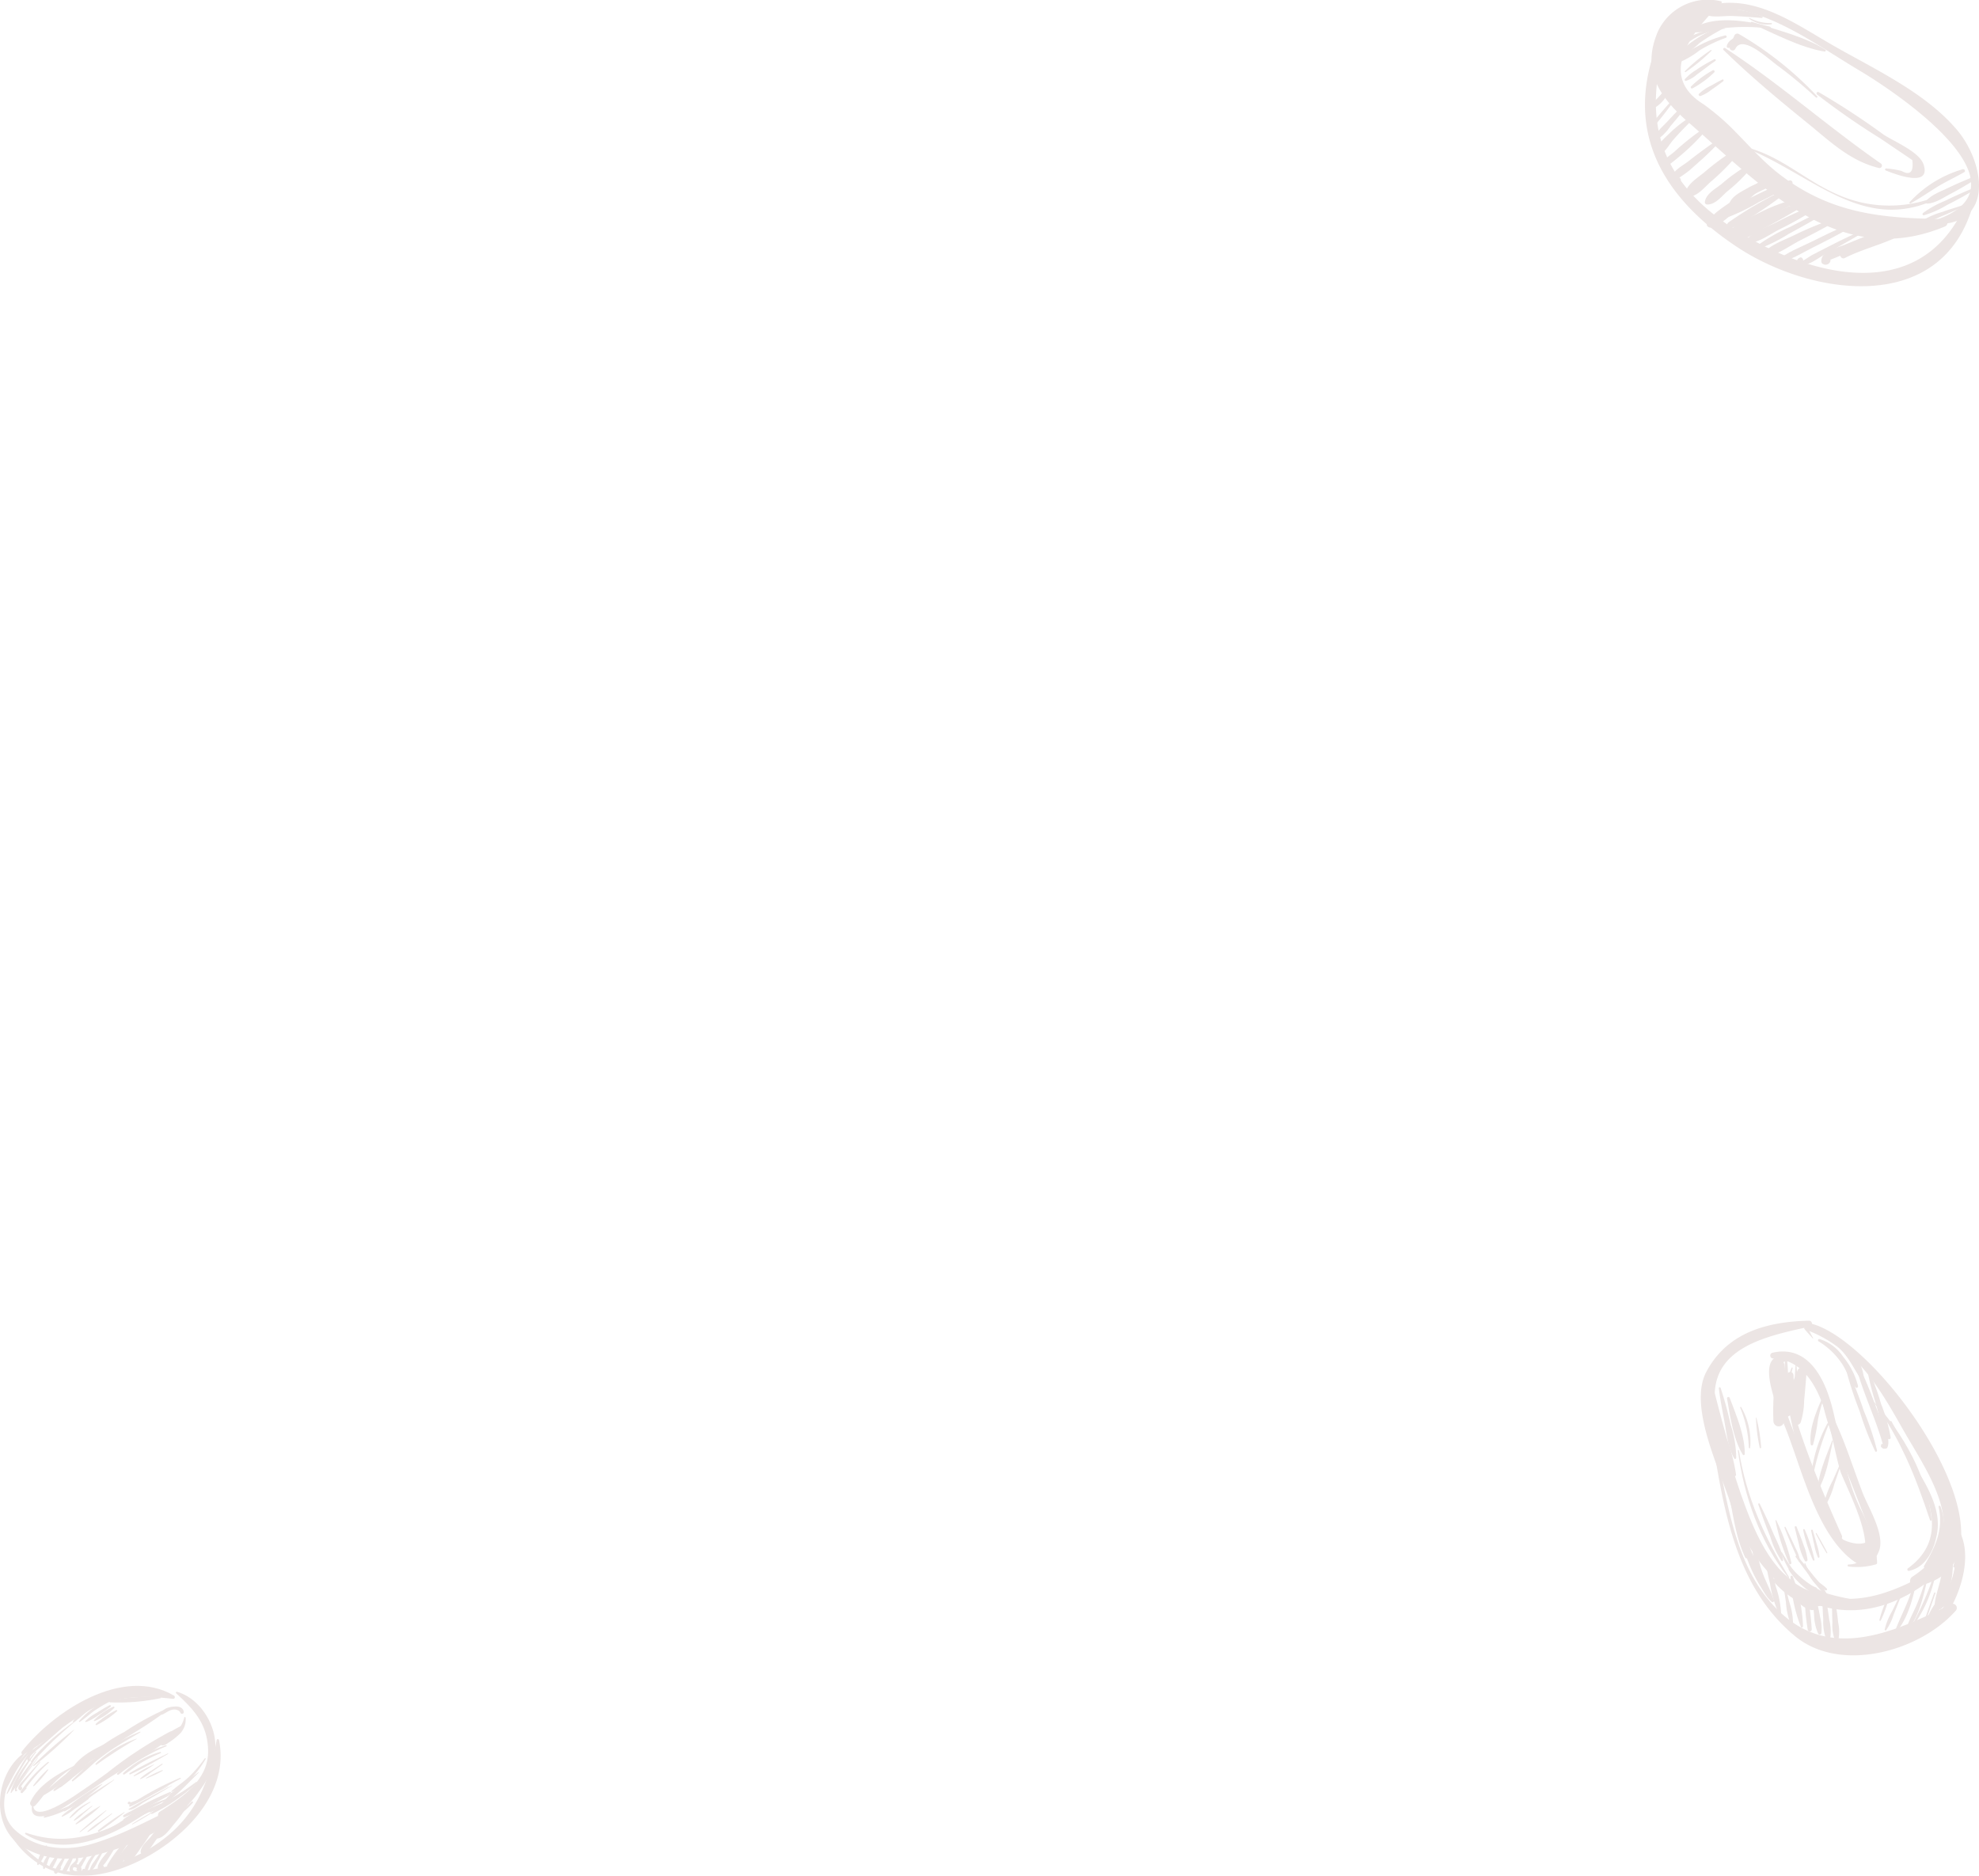 <svg xmlns="http://www.w3.org/2000/svg" width="315.671" height="299.222" viewBox="0 0 315.671 299.222"><defs><style>.a{opacity:0.117;}.b{fill:#591a0f;}</style></defs><g class="a" transform="translate(-107.94 -25.415)"><path class="b" d="M135.7,295.9c-8.2-4.827-19.241,2.537-24.276,8.9-.2.253.049.655.363.47,3.374-1.991,6.279-4.633,9.651-6.648,4.5-2.689,9.107-2.806,14.123-2.208.285.034.36-.386.139-.516Z"/><path class="b" d="M112.221,304.742c-5.087,3.146-6.124,12.166-.459,15.4,4.03,2.3,8.169,2.1,12.541.9,4.117-1.135,9.311-3.183,12.2-6.39a.563.563,0,0,0-.68-.881c-4.469,2.147-8.778,4.537-13.583,5.881-4.073,1.139-8.617.632-11.844-2.262-3.872-3.474-.612-9.759,1.852-12.61a.022.022,0,0,0-.027-.035Z"/><path class="b" d="M136.034,295.524c2.856,2.605,4.958,4.876,5.1,8.972.162,4.894-4.139,7.613-7.693,9.914a.644.644,0,0,0,.65,1.111c4.535-2.533,7.78-5.637,8.183-11.025.286-3.824-2.4-8.15-6.1-9.209a.143.143,0,0,0-.139.237Z"/><path class="b" d="M140.479,309.338a21.1,21.1,0,0,1-3.412,3.294c-1.06.814-2.585,1.339-3.43,2.371a.31.31,0,0,0,.217.523c1.433.067,2.845-1.158,3.862-2.053a11.633,11.633,0,0,0,2.9-4.026c.039-.086-.072-.193-.141-.109Z"/><path class="b" d="M134.4,298.041a44,44,0,0,0-6.631,3.653,30.683,30.683,0,0,0-6.264,4.334c-.259.267.066.612.372.481,2.251-.966,4.3-2.688,6.354-4.024a71.522,71.522,0,0,0,6.322-4.181.158.158,0,0,0-.153-.263Z"/><path class="b" d="M120.125,306.907c-2.683,1.321-5.992,3.085-7.331,5.948-.22.47.353.995.752.58,1.029-1.071,1.8-2.361,2.844-3.437a16.631,16.631,0,0,1,3.788-3c.06-.033.007-.12-.053-.09Z"/><path class="b" d="M113.107,313.237c-.684,2.727,2.351,2,3.807,1.187,3.445-1.921,6.662-4.366,10.046-6.41a55.964,55.964,0,0,0,8.5-5.852c.3-.264-.08-.669-.4-.517a65.154,65.154,0,0,0-9.969,6.54c-1.381,1.01-2.767,2-4.187,2.95-.42.281-7.748,5.6-7.657,2.121a.071.071,0,0,0-.139-.019Z"/><path class="b" d="M135.077,298.091c.463-.036,1.417-.018,1.621.5a.288.288,0,0,0,.555-.154c-.252-.995-1.464-.872-2.217-.65-.161.048-.136.315.041.3Z"/><path class="b" d="M136.7,297.863a3.25,3.25,0,0,0-1.834-.075,1.823,1.823,0,0,0-1.255.967.146.146,0,0,0,.179.179c.4-.156.728-.425,1.113-.6a3.329,3.329,0,0,1,1.755-.316c.1.017.142-.126.042-.151Z"/><path class="b" d="M137.333,299.393a4.8,4.8,0,0,1-1.579,2.546,9.147,9.147,0,0,1-1.322.948c-.333.209-.657.31-.821.677a.18.18,0,0,0,.152.265c.463.058.824-.275,1.2-.517a10.067,10.067,0,0,0,1.408-1.093,3.261,3.261,0,0,0,1.181-2.8c-.012-.117-.193-.163-.22-.03Z"/><path class="b" d="M136.952,300.667a28.591,28.591,0,0,0-6.767,4.77c-.15.145.039.363.213.277a28.655,28.655,0,0,0,6.745-4.8c.134-.127-.036-.325-.191-.246Z"/><path class="b" d="M120.029,307.7c-1.14.671-2.2,1.5-3.268,2.274a24.743,24.743,0,0,0-3.188,2.443.067.067,0,0,0,.082.105,24.829,24.829,0,0,0,3.261-2.283c1.075-.789,2.188-1.559,3.18-2.451.049-.043-.013-.12-.067-.088Z"/><path class="b" d="M123.92,304.594a22.726,22.726,0,0,0-4.12,2.866,33.74,33.74,0,0,0-4.9,4.076.116.116,0,0,0,.14.182,26.3,26.3,0,0,0,4.074-2.948,29.211,29.211,0,0,0,4.828-4.147.019.019,0,0,0-.023-.029Z"/><path class="b" d="M123.221,305.777c-1.155.793-2.281,1.622-3.4,2.467A23.328,23.328,0,0,0,116.5,310.9a.128.128,0,0,0,.154.2,20.127,20.127,0,0,0,3.007-2.21c1.239-.974,2.47-1.954,3.664-2.983.074-.064-.024-.19-.1-.135Z"/><path class="b" d="M123.834,305.467a46.855,46.855,0,0,0-4.4,3.912c-.081.091.028.254.136.177a46.953,46.953,0,0,0,4.408-3.941c.1-.093-.047-.234-.148-.148Z"/><path class="b" d="M130.264,301.652a27.961,27.961,0,0,0-9.081,5.932c-.076.082.022.221.122.158,1.437-.9,2.716-2.042,4.117-3,1.579-1.082,3.254-2.016,4.9-2.992.064-.038.008-.125-.057-.1Z"/><path class="b" d="M129.707,302.763a18.027,18.027,0,0,0-6.506,3.987c-.081.089.024.239.132.171a73.63,73.63,0,0,1,6.394-4.11c.026-.013.007-.059-.02-.048Z"/><path class="b" d="M125.852,303.664c-2.873,1.636-6.6,3.777-8.442,6.611a.165.165,0,0,0,.225.225,40.119,40.119,0,0,0,3.585-3.181,55.262,55.262,0,0,1,4.658-3.61c.027-.019,0-.062-.026-.045Z"/><path class="b" d="M125.481,303.578a18.905,18.905,0,0,0-7.3,5.179c-.068.087.018.235.127.165,1.244-.806,2.334-1.84,3.532-2.713s2.481-1.667,3.721-2.5a.079.079,0,0,0-.079-.136Z"/><path class="b" d="M125.485,303.265c-2.1.9-4.584,2.108-5.923,4.062-.1.153.1.346.251.25.992-.625,1.836-1.5,2.779-2.2a31.462,31.462,0,0,1,2.957-2c.073-.042.009-.141-.064-.11Z"/><path class="b" d="M124.873,296.576c-1.861.644-4.173,1.7-5.293,3.406a.113.113,0,0,0,.154.153c.765-.508,1.419-1.182,2.165-1.724a13.86,13.86,0,0,1,3.029-1.633c.123-.049.074-.247-.055-.2Z"/><path class="b" d="M125.5,296.541a11.1,11.1,0,0,0-4.952,3.437c-.045.066.042.147.107.107.844-.515,1.556-1.23,2.37-1.795a26.237,26.237,0,0,1,2.57-1.524c.121-.065.036-.278-.1-.225Z"/><path class="b" d="M125.429,297.428c-.732.371-1.422.8-2.115,1.242a7.456,7.456,0,0,0-1.758,1.292.094.094,0,0,0,.091.156,7.378,7.378,0,0,0,1.9-1.044c.7-.452,1.394-.906,2.051-1.423.133-.105-.036-.292-.172-.223Z"/><path class="b" d="M126.006,297.661a9.977,9.977,0,0,0-3.064,2.147c-.053.069-.008.186.091.157a9.966,9.966,0,0,0,3.127-2.1c.115-.094-.032-.269-.154-.2Z"/><path class="b" d="M126.48,298.21a14.246,14.246,0,0,0-3.257,2.191c-.077.079,0,.248.117.2a14.388,14.388,0,0,0,3.272-2.221c.1-.078-.028-.229-.132-.17Z"/><path class="b" d="M133.493,296.132a33.191,33.191,0,0,0-8.02.561c-.164.033-.116.272.038.279a33.074,33.074,0,0,0,8.006-.656c.108-.022.077-.178-.024-.184Z"/><path class="b" d="M132.821,314.111c-1.269.747-2.583,1.45-3.812,2.263a.041.041,0,0,0,.041.071c1.3-.687,2.551-1.5,3.817-2.257a.045.045,0,0,0-.046-.077Z"/><path class="b" d="M138.952,310.053c-2.359,1.461-4.765,2.85-7.118,4.316-.076.048-.027.185.064.151a23.533,23.533,0,0,0,7.117-4.384c.045-.04-.013-.114-.063-.083Z"/><path class="b" d="M139.227,309.67c-1.241.892-2.459,1.814-3.717,2.682-1.126.777-2.361,1.415-3.433,2.264-.075.058.006.2.1.162a26.5,26.5,0,0,0,7.141-5c.059-.054-.02-.159-.086-.112Z"/><path class="b" d="M139.571,308.125c-1.945,1.54-4.3,3.044-5.829,5.017-.064.083.015.212.118.153,2.171-1.248,3.978-3.387,5.769-5.112.039-.037-.018-.09-.058-.058Z"/><path class="b" d="M140.589,305.924a20.237,20.237,0,0,1-2.411,2.833c-.893.882-1.954,1.547-2.889,2.375-.057.051,0,.161.076.132,2.316-.916,4.149-3.161,5.379-5.25.059-.1-.09-.184-.155-.09Z"/><path class="b" d="M132.3,313.716c-6.766,3.371-12.435,6.717-20.195,4.063-.145-.049-.224.164-.1.239,6.625,4.057,14.791-.1,20.364-4.186a.067.067,0,0,0-.068-.116Z"/><path class="b" d="M109.16,317.4c4.54,7.706,11.982,8.835,19.919,5.356,7.341-3.218,15.641-10.852,13.792-19.784a.192.192,0,0,0-.368,0c-1.428,7.926-3.985,13.411-11.223,17.645a26.121,26.121,0,0,1-11.328,3.312c-4.741.305-7.86-3.455-10.64-6.647-.073-.085-.207.024-.152.118Z"/><path class="b" d="M115.214,319.866a6.566,6.566,0,0,0-1.356,2.913.139.139,0,0,0,.236.1,6.587,6.587,0,0,0,1.345-2.916.124.124,0,0,0-.225-.1Z"/><path class="b" d="M116.426,320.4a5.652,5.652,0,0,0-1.212,1.481,2.136,2.136,0,0,0-.382,1.579.133.133,0,0,0,.219.058,4.565,4.565,0,0,0,.586-1.39,5.764,5.764,0,0,1,.975-1.543.131.131,0,0,0-.186-.185Z"/><path class="b" d="M117.145,321.119a12.532,12.532,0,0,0-.887,1.22c-.221.332-.538.717-.445,1.132a.139.139,0,0,0,.171.1c.408-.128.568-.594.751-.95a10.9,10.9,0,0,0,.61-1.382.12.12,0,0,0-.2-.116Z"/><path class="b" d="M118.184,321.478a18.332,18.332,0,0,0-1.585,2.39c-.162.277.233.6.453.349a7.665,7.665,0,0,0,.6-.721c.084-.125-.075-.243-.19-.189a7.006,7.006,0,0,0-.761.458l.394.393a18.329,18.329,0,0,0,1.293-2.56.124.124,0,0,0-.206-.12Z"/><path class="b" d="M119.28,321.415a20.072,20.072,0,0,0-1.427,2.466c-.178.362.355.68.544.318.18-.343.322-.7.487-1.047a.094.094,0,0,0-.147-.114c-.278.263-.568.505-.835.779l.5.382a20.425,20.425,0,0,0,1.273-2.62c.094-.238-.261-.351-.39-.164Z"/><path class="b" d="M119.748,321.551c.215.011.319.116.314.315a.589.589,0,0,1-.144.432c-.157.2-.365.355-.539.536a1.053,1.053,0,0,0-.329.95,1.068,1.068,0,0,0,1.461.562.809.809,0,0,0,.04-1.413.886.886,0,0,0-1.352.421.139.139,0,0,0,.253.107c.317-.493,1.194.1.845.36a.586.586,0,0,1-.606-.037c-.364-.212.128-.713.287-.887a1.1,1.1,0,0,0,.358-1.267c-.129-.328-.412-.519-.743-.343-.175.092-.02.355.155.264Z"/><path class="b" d="M121.936,320.8c-.377.466-.73.939-1.063,1.438a3.476,3.476,0,0,0-.739,1.424.143.143,0,0,0,.214.123,2.96,2.96,0,0,0,.844-1.107c.333-.57.641-1.143.92-1.742.05-.107-.091-.242-.176-.136Z"/><path class="b" d="M123.536,320.5a8.04,8.04,0,0,0-1.37,1.542,6.5,6.5,0,0,0-.53.986c-.038.089-.075.178-.111.268-.05.123-.057.715-.212.6a.14.14,0,0,0,.2-.083l.019-.051a.175.175,0,0,0-.081-.2c-.5-.254-.7.839.034.636.443-.122.615-1,.768-1.325a8.855,8.855,0,0,1,1.45-2.2.12.12,0,0,0-.17-.169Z"/><path class="b" d="M124.3,320.408c-.432.637-.878,1.262-1.3,1.9a3.967,3.967,0,0,0-.781,1.526c-.013.1.116.154.191.11a3.641,3.641,0,0,0,1.006-1.392c.385-.665.726-1.352,1.1-2.025a.12.12,0,0,0-.207-.121Z"/><path class="b" d="M126.045,319.818c-.434.479-3.69,3.609-2.056,4.068a.428.428,0,0,0,.472-.192c.13-.188.129-.594-.114-.7a.224.224,0,0,0-.26.034l-.046.042a.178.178,0,0,0,.077.294l.064.023-.158-.207c.022.317.749-.641.761-.658.2-.293.4-.586.592-.885.333-.524.655-1.051.967-1.588.108-.184-.151-.394-.3-.231Z"/><path class="b" d="M128.335,318.617a23.12,23.12,0,0,0-3.246,4.241c-.311.549.575.943.8.338a14.669,14.669,0,0,1,.625-1.347c.071-.144-.109-.3-.23-.176-.367.377-.726.756-1.13,1.1l.69.532c.981-1.447,1.878-2.948,2.893-4.372.172-.24-.209-.525-.4-.312Z"/><path class="b" d="M130.075,317.779a38.706,38.706,0,0,0-3.844,4.664c-.383.527.509,1.055.878.513.293-.432.6-.837.866-1.283a.188.188,0,0,0-.256-.256c-.452.263-.868.559-1.305.844l.695.7c1.166-1.58,2.371-3.166,3.418-4.827a.289.289,0,0,0-.452-.35Z"/><path class="b" d="M131.881,316.734a22.953,22.953,0,0,0-2.073,2.395,26.54,26.54,0,0,0-2.016,2.656c-.388.632.566,1.162.979.572.382-.547.766-1.1,1.1-1.676.107-.187-.114-.438-.307-.307-.585.4-1.134.847-1.681,1.3l.8.8a23.368,23.368,0,0,0,1.765-2.348,25.946,25.946,0,0,0,1.957-2.986.335.335,0,0,0-.523-.4Z"/><path class="b" d="M134.567,315.566a20.956,20.956,0,0,0-2.587,2.857c-.554.668-1.656,1.525-1.6,2.453a.245.245,0,0,0,.3.231c.968-.146,1.658-1.568,2.231-2.291a19.494,19.494,0,0,0,2.091-2.91.282.282,0,0,0-.441-.34Z"/><path class="b" d="M137.684,312.647c-.843.995-1.663,2.007-2.523,2.989-.718.82-2.1,1.719-2.322,2.814a.2.2,0,0,0,.235.235c1.119-.164,2.032-1.6,2.727-2.41a19.261,19.261,0,0,0,2.307-3.3c.141-.259-.219-.567-.424-.326Z"/><path class="b" d="M138.515,312.81a16.137,16.137,0,0,0-1.559,1.632.075.075,0,0,0,.106.106,15.827,15.827,0,0,0,1.633-1.559.127.127,0,0,0-.18-.179Z"/><path class="b" d="M134.413,303.822a20.882,20.882,0,0,0-7.765,4.455c-.15.134.066.339.217.217a31.6,31.6,0,0,1,7.611-4.521c.086-.038.024-.177-.063-.151Z"/><path class="b" d="M133.495,304.887a14.341,14.341,0,0,0-5.9,3.37c-.105.112.03.3.168.217.9-.56,1.711-1.248,2.615-1.809a22.75,22.75,0,0,1,3.175-1.583c.116-.049.073-.237-.054-.2Z"/><path class="b" d="M134.709,305.119c-2.044.987-4.153,1.961-6.09,3.148a.108.108,0,0,0,.109.187c2.07-.933,4.06-2.125,6.027-3.258.05-.029.006-.1-.046-.077Z"/><path class="b" d="M132.552,306.854a18.063,18.063,0,0,0-3.277,1.8.064.064,0,0,0,.062.106,18.058,18.058,0,0,0,3.222-1.893.007.007,0,0,0-.007-.013Z"/><path class="b" d="M133.776,306.766l-1.745,1.127a8.593,8.593,0,0,0-1.714,1.214c-.04.043,0,.13.062.106a7.515,7.515,0,0,0,1.55-.98l1.915-1.351c.07-.049.006-.164-.068-.116Z"/><path class="b" d="M133.811,307.79a17.484,17.484,0,0,0-2.57,1.24.045.045,0,0,0,.035.082,17.5,17.5,0,0,0,2.6-1.219c.07-.034.009-.136-.06-.1Z"/><path class="b" d="M126.107,309.311c-1.18.726-2.353,1.459-3.508,2.225a22.725,22.725,0,0,0-3.427,2.4c-.062.061.016.142.086.112a22.736,22.736,0,0,0,3.487-2.261c1.148-.785,2.272-1.6,3.393-2.423.03-.023,0-.073-.031-.052Z"/><path class="b" d="M124.216,309.985a36.183,36.183,0,0,0-6.084,4.164c-.109.105.029.261.154.2a36.281,36.281,0,0,0,5.971-4.311c.03-.024-.009-.073-.041-.053Z"/><path class="b" d="M121,312.489c-1.934,1.108-4.026,1.742-6.029,2.67-.124.058-.029.224.087.205a16.383,16.383,0,0,0,6-2.778.056.056,0,0,0-.057-.1Z"/><path class="b" d="M122.03,312.29q-1.079.649-2.15,1.312a9.407,9.407,0,0,0-2.082,1.47c-.051.057,0,.166.08.137a9.039,9.039,0,0,0,1.891-1.173c.787-.529,1.546-1.1,2.311-1.662.049-.037,0-.118-.05-.084Z"/><path class="b" d="M122.3,312.847a8.5,8.5,0,0,0-3.272,2.52.06.06,0,0,0,.082.082,12.478,12.478,0,0,0,1.315-1.155,12.563,12.563,0,0,1,1.92-1.369.045.045,0,0,0-.045-.078Z"/><path class="b" d="M122.6,313.474q-.771.572-1.535,1.151a6.78,6.78,0,0,0-1.342,1.126c-.046.059.038.117.092.092a6.747,6.747,0,0,0,1.375-1.056q.733-.619,1.46-1.248c.035-.031-.012-.093-.05-.065Z"/><path class="b" d="M123.9,313.506a19.9,19.9,0,0,0-3.883,2.823.068.068,0,0,0,.081.106,19.987,19.987,0,0,0,3.838-2.882c.026-.021-.008-.065-.036-.047Z"/><path class="b" d="M124.887,314.177a47.126,47.126,0,0,0-4.225,3.433c-.036.035.012.1.054.07a47.087,47.087,0,0,0,4.2-3.462c.023-.019-.008-.059-.031-.041Z"/><path class="b" d="M125.753,314.693l-1.949,1.379a11.61,11.61,0,0,0-1.9,1.482.053.053,0,0,0,.063.083,10.493,10.493,0,0,0,1.729-1.221c.706-.55,1.408-1.1,2.111-1.658.037-.029-.012-.092-.05-.065Z"/><path class="b" d="M127.751,314.485a43.77,43.77,0,0,0-4.156,2.905c-.108.091.032.265.15.194a44.029,44.029,0,0,0,4.056-3.034c.037-.029-.012-.09-.05-.065Z"/><path class="b" d="M129.345,314.5c-.8.624-1.632,1.192-2.488,1.735-.765.486-1.64.825-2.354,1.382-.053.042.005.12.062.107,1.782-.433,3.511-1.953,4.849-3.155.048-.043-.021-.107-.069-.069Z"/><path class="b" d="M130.874,314.059c-.877.466-1.746.944-2.6,1.443a9.07,9.07,0,0,0-2.2,1.452.1.1,0,0,0,.1.162,9.037,9.037,0,0,0,2.283-1.306q1.25-.816,2.465-1.68a.041.041,0,0,0-.041-.071Z"/><path class="b" d="M134.79,312.63a85.635,85.635,0,0,0-8.349,4.045c-.1.057-.033.225.078.184a85.925,85.925,0,0,0,8.377-4.048c.122-.061.015-.237-.106-.181Z"/><path class="b" d="M135.448,312.012c-2.59.956-5.555,1.945-7.793,3.587-.108.079-.048.288.1.233,2.649-1,5.132-2.581,7.735-3.724.054-.024.015-.116-.04-.1Z"/><path class="b" d="M136.294,310.852a92.2,92.2,0,0,1-8.593,4.1l.135.321a8.842,8.842,0,0,0,.933-.717c.072-.061-.02-.159-.1-.123a6.82,6.82,0,0,0-1.014.536c-.167.1-.053.4.135.321a66.654,66.654,0,0,0,8.565-4.327.063.063,0,0,0-.065-.109Z"/><path class="b" d="M135.072,311.271a61.414,61.414,0,0,0-7.4,3.726c-.09.06-.035.225.078.185a61.8,61.8,0,0,0,7.407-3.756c.1-.055.013-.2-.09-.155Z"/><path class="b" d="M135.348,310.235c-2.317,1.2-4.638,2.4-6.872,3.735-.045.027-.045.115.016.123.707.1,1.856-.882,2.424-1.209,1.492-.858,2.973-1.734,4.454-2.61a.022.022,0,0,0-.022-.039Z"/><path class="b" d="M134.715,310.367l-2.623,1.221A35.932,35.932,0,0,1,128.631,313c0,.051.086.07.1.013l.016-.1a.062.062,0,0,0-.042-.074.344.344,0,0,0-.3.029.1.1,0,0,0-.068.089l-.016.13a.1.1,0,0,0,.05.087c.616.4,1.536-.352,2.076-.615,1.442-.7,2.871-1.43,4.306-2.146.035-.017,0-.068-.03-.051Z"/><path class="b" d="M136.659,309.019a46.955,46.955,0,0,0-8.054,4.34.135.135,0,0,0,.136.233c2.743-1.287,5.3-3.034,8-4.437.091-.048.011-.179-.079-.136Z"/><path class="b" d="M113.8,304.334c.217-.415.432-.829.662-1.237.018-.033-.022-.083-.057-.056-2.6,1.94-5.558,5.5-6.23,8.744a.079.079,0,0,0,.143.06c1.037-1.576,1.732-3.346,2.816-4.914a24.413,24.413,0,0,1,2.141-2.6c.7-.765,1.117-1.248.5-.014-.008.017.017.032.026.015Z"/><path class="b" d="M113.378,303.944a28.084,28.084,0,0,0-2.4,3.664A19.28,19.28,0,0,0,109,311.515c-.021.069.072.1.109.046.827-1.173,1.4-2.565,2.109-3.817s1.549-2.465,2.236-3.746c.023-.043-.037-.095-.071-.054Z"/><path class="b" d="M113.6,304.826c-1.513,1.862-3.383,4.153-3.963,6.524a.068.068,0,0,0,.123.052c.672-.967,1.111-2.126,1.705-3.15A31.912,31.912,0,0,1,113.7,304.9c.044-.057-.054-.133-.1-.077Z"/><path class="b" d="M113.71,305.563a50.665,50.665,0,0,0-3.873,5.4c-.051.091.074.2.146.113a50.753,50.753,0,0,0,3.8-5.473c.03-.045-.041-.083-.071-.041Z"/><path class="b" d="M113.9,305.806c-.782,1.06-1.573,2.112-2.344,3.18-.364.5-1.441,1.437-1.2,2.1a.108.108,0,0,0,.13.074l.1-.019a.1.1,0,0,0,.065-.066l.034-.113a.078.078,0,0,0-.055-.1l-.068-.012a.057.057,0,0,0-.055.094c-.149-.159,3.156-4.647,3.467-5.1.03-.044-.04-.083-.071-.041Z"/><path class="b" d="M114.289,306.468q-1.47,1.608-2.918,3.235c-.281.317-.876,1.044-.217,1.311a.156.156,0,0,0,.158-.042.4.4,0,0,0,.128-.478.1.1,0,0,0-.113-.046l-.083.028a.083.083,0,0,0,.022.162c-.2-.018.484-.882.55-.963q.426-.52.85-1.043c.568-.7,1.124-1.4,1.682-2.106.032-.04-.022-.1-.059-.058Z"/><path class="b" d="M115.585,306.48a20.836,20.836,0,0,0-4.337,4.686c-.121.18.155.391.3.231.205-.228.405-.458.619-.678.057-.06-.019-.168-.091-.118-.248.174-.5.332-.759.5l.261.261a24.649,24.649,0,0,1,4.129-4.756c.085-.075-.037-.189-.121-.122Z"/><path class="b" d="M115.511,307.686a17.53,17.53,0,0,0-2.267,2.55c-.048.077.054.14.117.09a17.6,17.6,0,0,0,2.245-2.545c.055-.065-.036-.159-.1-.1Z"/><path class="b" d="M119.45,299.467c-1.781,1.386-3.5,2.846-5.239,4.291-.591.493-2.425,1.462-1.846,2.494a.2.2,0,0,0,.216.088l.174-.028c.111-.018.113-.175.029-.226-.526-.321,1.148-1.583,1.3-1.72l1.949-1.716c1.168-1.028,2.333-2.062,3.466-3.13.037-.034-.016-.081-.052-.053Z"/><path class="b" d="M120.092,299.806c-2.544,1.859-5.36,3.986-7.2,6.578-.065.092.071.178.147.113,1.157-1,2.155-2.2,3.263-3.252q1.85-1.761,3.823-3.392c.026-.021-.009-.067-.037-.047Z"/><path class="b" d="M119.72,301.351a59.657,59.657,0,0,0-6.467,5.655c-.054.061.018.169.091.118a59.732,59.732,0,0,0,6.408-5.741c.021-.021-.01-.05-.032-.032Z"/><path class="b" d="M382.428,25.614a8.793,8.793,0,0,0-10.03,4.818c-2.674,6.195.182,10.435,4.922,14.542C388.79,54.912,401.3,68.643,418.2,61.531a.614.614,0,0,0-.289-1.178c-9.857-.115-17.8-.849-25.953-7.009-2.926-2.21-5.392-5.128-7.989-7.7a39.287,39.287,0,0,0-4.266-3.578q-8.5-5.214,2.721-16.094a.181.181,0,0,0,.007-.358Z"/><path class="b" d="M380.782,26.442c9.056.091,16.321,5.8,23.81,10.254,5.932,3.527,28.282,18.511,11.833,23.916-.265.087-.234.554.062.561,9.768.229,7.957-9.888,3.639-15.007-5.038-5.973-13.1-9.674-19.751-13.478-6.056-3.462-12.355-8.163-19.618-6.467a.111.111,0,0,0,.025.221Z"/><path class="b" d="M373.005,30.639c-6.44,14.48-.787,25.649,11.947,34.131,11.6,7.725,32.005,10.941,37.434-5.785a.626.626,0,0,0-1.144-.507c-7.383,15.91-25.3,10.852-36.869,3.34-11.79-7.654-14.76-17.451-10.4-30.751.208-.634-.684-1.062-.966-.428Z"/><path class="b" d="M374.2,38.888a22.537,22.537,0,0,1-2.854,3.141c-.26.286.093.8.45.621a5.1,5.1,0,0,0,1.729-1.583,5.407,5.407,0,0,0,.859-2.1c.027-.1-.131-.168-.184-.081Z"/><path class="b" d="M375.749,40.214c-1.545,1.643-3.048,3.329-4.433,5.11a.257.257,0,0,0,.4.326c1.469-1.713,2.82-3.524,4.121-5.365a.056.056,0,0,0-.086-.071Z"/><path class="b" d="M376.8,41.868c-.942.863-1.828,1.766-2.687,2.713-.812.9-2,1.813-2.367,2.982-.053.168.088.386.283.3a7.913,7.913,0,0,0,2.379-2.346c.938-1.085,1.842-2.177,2.675-3.345.13-.181-.1-.469-.283-.3Z"/><path class="b" d="M377.616,44.049a19.141,19.141,0,0,0-3.354,2.622c-.864.814-2.184,1.93-2.151,3.189a.3.3,0,0,0,.4.245c1.039-.311,1.6-1.532,2.285-2.328,1.007-1.166,2.092-2.252,3.175-3.347.225-.227-.12-.523-.359-.381Z"/><path class="b" d="M380.216,45.553A41.457,41.457,0,0,0,375,49.639c-.745.652-2.542,1.632-1.978,2.841a.525.525,0,0,0,.525.318.715.715,0,0,0,.715-.628.319.319,0,0,0-.267-.36l-.123-.024a.246.246,0,0,0-.263.329,41.854,41.854,0,0,0,3.642-2.989,36.422,36.422,0,0,0,3.185-3.342.16.16,0,0,0-.217-.231Z"/><path class="b" d="M382.211,47.529c-1.709,1.142-3.35,2.345-4.966,3.615-.978.769-2.726,1.6-2.775,2.985a.639.639,0,0,0,.371.673.845.845,0,0,0,1.173-.484.45.45,0,0,0-.228-.591l-.123-.038a.349.349,0,0,0-.475.262c-.1.442,2.139-1.266,2.254-1.368q1.026-.91,2.05-1.825c1.042-.935,2.012-1.941,2.984-2.948.159-.165-.088-.4-.265-.281Z"/><path class="b" d="M384.245,49.566a41.027,41.027,0,0,0-4.471,3.352c-1.147.938-2.781,1.9-3.056,3.436a.423.423,0,0,0,.459.476c1.523-.059,2.579-1.48,3.663-2.435a36.579,36.579,0,0,0,4.1-4.1c.382-.463-.214-1.024-.69-.733Z"/><path class="b" d="M386.509,51.9a26.2,26.2,0,0,0-3.922,2.833c-1,.813-2.493,1.543-2.709,2.889a.368.368,0,0,0,.4.413c1.3.012,2.254-1.292,3.184-2.092a26.867,26.867,0,0,0,3.587-3.47c.3-.376-.164-.777-.538-.573Z"/><path class="b" d="M389.5,53.859a51.893,51.893,0,0,0-5.024,3.425c-1.461,1.093-3.317,2.082-4.225,3.7-.252.448.284.83.682.716,1.7-.486,3.088-2.073,4.426-3.188a52.879,52.879,0,0,0,4.585-4.177c.273-.289-.147-.645-.444-.472Z"/><path class="b" d="M386.969,28.407a4.871,4.871,0,0,0,3.524.883c.1-.02.121-.186,0-.193a7.266,7.266,0,0,1-3.463-.8c-.061-.034-.124.068-.065.106Z"/><path class="b" d="M390.272,29.672c-3.483-.922-8.958-1.868-12.192.269a.35.35,0,0,0,.153.625c1.666.081,3.332-.528,5-.694a28.967,28.967,0,0,1,6.988.117c.209.03.242-.265.048-.317Z"/><path class="b" d="M389.022,28.028a15.038,15.038,0,0,0-4.555-1.143c-1.332-.123-3.068-.334-4.27.294-.238.125-.356.565-.016.668,1.3.392,2.771.068,4.125.12,1.55.06,3.1.188,4.643.312a.132.132,0,0,0,.073-.251Z"/><path class="b" d="M387.75,26.524c-2.333-.3-5.392-.66-7.559.464-.192.1-.219.451.052.467a19.327,19.327,0,0,0,3.317-.32,28.581,28.581,0,0,1,4.126-.185c.271.01.346-.39.064-.426Z"/><path class="b" d="M387.286,29.172c3.677,1.583,7.725,3.81,11.688,4.469.159.027.286-.211.136-.306-3.409-2.138-7.9-3.167-11.706-4.43-.175-.058-.294.192-.118.267Z"/><path class="b" d="M382.882,33.414c4.189,4.095,8.76,7.9,13.31,11.586,3.637,2.951,6.859,6.12,11.492,7.221a.4.4,0,0,0,.309-.7C399.52,45.645,391.78,38.738,383.137,33.1a.2.2,0,0,0-.255.313Z"/><path class="b" d="M408.723,52.6c1.463.592,7.321,2.854,6.042-.96-.683-2.038-4.752-3.664-6.385-4.76A117.766,117.766,0,0,0,398.013,40.1c-.235-.124-.431.224-.238.387a116.775,116.775,0,0,0,10.1,7.011l5.1,3.451q.34,2.892-1.725,1.731a14.336,14.336,0,0,0-2.435-.393.167.167,0,0,0-.092.317Z"/><path class="b" d="M397.806,40.785a54.879,54.879,0,0,0-12.528-9.965.52.52,0,0,0-.685.265q-.387.849-.735,1.716a.487.487,0,0,0,.89.394c1.134-2.339,5.241,1.611,6.755,2.7a70.457,70.457,0,0,1,6.1,5.076c.115.1.307-.072.2-.189Z"/><path class="b" d="M386.338,31.668c-.871-.9-2.74-.022-2.962,1.1a.266.266,0,0,0,.356.286c.745-.312,1.354-1.658,2.324-1.043a.223.223,0,0,0,.282-.345Z"/><path class="b" d="M390.36,54.418a7.31,7.31,0,0,0-1.586.092,10.129,10.129,0,0,0-2.153.961c-.954.522-2.958,1.517-2.835,2.805a.355.355,0,0,0,.3.311c1.082.142,2.173-1.245,3.038-1.8a16.967,16.967,0,0,1,2.1-1.105c.495-.226.8-.6,1.241-.824a.23.23,0,0,0-.108-.442Z"/><path class="b" d="M393.372,54.208a60.127,60.127,0,0,0-5.9,2.618,30.066,30.066,0,0,0-5.242,2.689.5.5,0,0,0,.474.872,33.432,33.432,0,0,0,5.846-2.757,54.4,54.4,0,0,0,5.164-2.792c.356-.232.035-.76-.341-.63Z"/><path class="b" d="M392.985,55.513a60.214,60.214,0,0,0-9.334,5.379c-.487.351-.044,1.238.513.946a60.578,60.578,0,0,0,9.018-5.961c.179-.141.025-.469-.2-.364Z"/><path class="b" d="M394.173,57.225a26.162,26.162,0,0,0-5.4,2.035c-1.629.805-3.95,1.665-5.007,3.176a.344.344,0,0,0,.3.555c1.8-.286,3.548-1.756,5.148-2.584,1.721-.889,3.474-1.713,5.159-2.668.243-.138.076-.581-.2-.514Z"/><path class="b" d="M395.116,57.548c-1.987.841-3.943,1.7-5.882,2.645-1.651.808-4.032,1.559-5.16,3.06a.393.393,0,0,0,.345.633c1.827-.028,3.766-1.453,5.357-2.29,1.962-1.033,3.859-2.134,5.76-3.272.439-.262.039-.97-.42-.776Z"/><path class="b" d="M396.784,58.367a55.4,55.4,0,0,0-5.465,2.5c-1.532.775-3.728,1.42-4.8,2.807a.316.316,0,0,0,.277.509c1.706-.049,3.468-1.4,4.965-2.167a56.422,56.422,0,0,0,5.369-3.01.37.37,0,0,0-.348-.642Z"/><path class="b" d="M399.176,58.78c-1.911.9-3.791,1.84-5.664,2.818a28.047,28.047,0,0,0-5.573,3.214.23.23,0,0,0,.217.4,24.546,24.546,0,0,0,5.077-2.467c2.085-1.138,4.148-2.294,6.186-3.516.25-.151.02-.573-.243-.449Z"/><path class="b" d="M400.674,60.277a47.77,47.77,0,0,0-6.523,2.648c-1.632.8-3.862,1.536-5.04,2.961a.329.329,0,0,0,.289.531c1.984-.243,4.022-1.822,5.8-2.717,1.931-.969,3.807-1.966,5.68-3.036.231-.131.017-.46-.21-.387Z"/><path class="b" d="M402.844,61.216c-2.075.833-4.071,1.836-6.075,2.826-1.77.875-3.814,1.6-5.282,2.943-.119.11-.072.363.126.326,1.95-.355,3.731-1.531,5.487-2.413,2.028-1.019,4.062-2.025,6.007-3.2.275-.166.025-.6-.263-.485Z"/><path class="b" d="M405.732,61.795c-1.68.8-3.378,1.559-5.036,2.4q-1.245.636-2.492,1.27l-1.242.645c-.169.088-1.587,1.038-1.663,1.023a.239.239,0,0,0,.226-.372l-.1-.155a.309.309,0,0,0-.368-.109c-.364.2-.448.246-.491.666a.411.411,0,0,0,.241.439c1.478.443,3.137-1.044,4.407-1.733,2.251-1.222,4.456-2.5,6.672-3.787.164-.095.012-.372-.158-.291Z"/><path class="b" d="M408.915,61.878c-2.325.735-4.577,1.708-6.835,2.623-1.3.528-3.663.891-3.623,2.632a.52.52,0,0,0,.31.422.81.81,0,0,0,1.141-.475.287.287,0,0,0-.144-.371l-.149-.073c-.223-.109-.384.162-.279.344.151.261,9.075-3.877,9.89-4.3a.431.431,0,0,0-.311-.8Z"/><path class="b" d="M408.239,62.355a54.981,54.981,0,0,0-6.565,3.27c-.54.3-.034,1.233.517.953,2.521-1.284,5.23-1.963,7.8-3.1a.286.286,0,0,0-.134-.549c-2.779.106-5.61,1.408-8.057,2.63q.258.477.517.953a53.919,53.919,0,0,0,6.122-3.792.209.209,0,0,0-.2-.364Z"/><path class="b" d="M383.086,29.934c-2.513.077-5.91.854-7.567,2.938-.135.17.074.358.246.261,1.126-.639,2.06-1.481,3.261-2.033a12.847,12.847,0,0,1,4.066-1.11.028.028,0,0,0-.006-.056Z"/><path class="b" d="M382.992,29.638a13.269,13.269,0,0,0-4.062,1.713c-1.149.736-2.7,1.753-3.245,3.053-.067.16.1.374.275.288a22.985,22.985,0,0,0,3.057-2.4,30.8,30.8,0,0,1,4.055-2.449.111.111,0,0,0-.08-.207Z"/><path class="b" d="M383.089,31.071a18.543,18.543,0,0,0-4.077,1.569c-1.094.6-2.5,1.252-3.118,2.393-.069.128.079.238.195.2a13.9,13.9,0,0,0,2.97-1.8,23.485,23.485,0,0,1,4.175-1.987c.249-.09.1-.444-.145-.376Z"/><path class="b" d="M380.832,33.4a28.955,28.955,0,0,0-4.133,3.363c-.077.089.043.192.133.14a29.07,29.07,0,0,0,4.09-3.379c.074-.064-.011-.186-.09-.124Z"/><path class="b" d="M381.412,34.867a22.2,22.2,0,0,0-2.94,1.726A7.638,7.638,0,0,0,376.7,38.04l.308.091v0c-.018-.223-.363-.184-.346.039v0a.175.175,0,0,0,.193.153,5.058,5.058,0,0,0,1.819-1.074c.973-.687,1.9-1.445,2.882-2.116.142-.1.014-.341-.144-.266Z"/><path class="b" d="M381.12,36.644a15.619,15.619,0,0,0-3.459,2.582.2.2,0,0,0,.221.3,15.615,15.615,0,0,0,3.482-2.549.209.209,0,0,0-.244-.338Z"/><path class="b" d="M382.684,38.1c-.61.291-1.192.632-1.781.963a7.153,7.153,0,0,0-1.954,1.317c-.159.18.053.405.252.348a6.41,6.41,0,0,0,1.763-1.019c.63-.434,1.264-.872,1.858-1.354.122-.1.018-.33-.138-.255Z"/><path class="b" d="M421.012,52.413a18.489,18.489,0,0,0-8.47,5.261c-.1.116.054.245.17.181,1.446-.8,2.818-1.745,4.223-2.615s2.9-1.543,4.327-2.366c.277-.16.018-.537-.25-.461Z"/><path class="b" d="M422.791,53.6c-1.372.557-2.741,1.13-4.074,1.776-1.168.567-2.7,1.091-3.55,2.108a.253.253,0,0,0,.222.407c1.3-.079,2.566-.966,3.7-1.561,1.346-.708,2.654-1.486,3.949-2.281.253-.155.023-.557-.243-.449Z"/><path class="b" d="M422.26,55.612c-1.374.566-2.722,1.175-4.054,1.836a15.725,15.725,0,0,0-3.53,1.958c-.13.115-.075.394.136.351a15.48,15.48,0,0,0,3.661-1.62c1.354-.679,2.675-1.4,3.977-2.174.2-.118.018-.437-.19-.351Z"/><path class="b" d="M420.984,58.169c-1.065.343-2.139.667-3.194,1.041a13.279,13.279,0,0,0-3.129,1.338.182.182,0,0,0,.126.326,12.273,12.273,0,0,0,2.871-.971c1.153-.467,2.278-1,3.411-1.514a.118.118,0,0,0-.085-.22Z"/><path class="b" d="M417.966,56.276a20.279,20.279,0,0,1-17.178.05c-4.884-2.165-8.64-5.85-13.884-7.305-.1-.027-.142.134-.05.172,10.8,4.5,19.041,14.114,31.237,7.313.132-.074.011-.289-.125-.23Z"/><path class="b" d="M396.495,236.089c-6.755.16-13.03,1.89-16.368,8.135-2.963,5.542,2.255,15.824,3.859,21.076,4.916,16.09,19.772,22.765,33.181,11.042.368-.321-.1-.893-.509-.66-6.388,3.665-12.961,6.607-20.348,3.42-5.6-2.417-8.417-9.086-10.324-14.354-1.46-4.03-2.567-8.211-3.81-12.312-3.5-11.535,6.415-13.655,14.448-15.4a.484.484,0,0,0-.129-.947Z"/><path class="b" d="M396.248,237.39c7.626,2.95,11.2,8.9,15.03,15.691,4.2,7.459,11.817,17.3,1.73,23.829a.845.845,0,0,0,.648,1.537c19.414-3.731-5.825-39.772-17.158-41.963a.47.47,0,0,0-.25.906Z"/><path class="b" d="M393.763,242.043c-6.743-2.188-2.223,8.251-1.313,10.422,2.817,6.714,5.184,18.235,11.732,22.351.4.251.879-.351.51-.661-3.621-3.032-5.01-7.245-6.821-11.448q-1.369-3.182-2.754-6.355c-.525-1.21-6.578-14.8-1.515-13.725a.3.3,0,0,0,.161-.584Z"/><path class="b" d="M402.822,275.306a10.913,10.913,0,0,0,4.35-.348.251.251,0,0,0,.185-.243c-.13-3.213-1.094-5.49-2.532-8.382-2.5-5.033-3.2-10.564-4.516-15.962-1.182-4.856-3.85-10.526-9.667-9.161a.466.466,0,0,0,.124.911c8.187.29,9.046,12.5,10.731,17.972.674,2.187,7.711,14.848,1.325,14.879a.167.167,0,0,0,0,.334Z"/><path class="b" d="M392.712,242.091a33.3,33.3,0,0,0-.136,5.8.266.266,0,0,0,.532,0,33.4,33.4,0,0,0-.136-5.8.13.13,0,0,0-.26,0Z"/><path class="b" d="M393.709,243.615c-.681,1.728-1.358,4.075-.811,5.92.034.116.225.132.25,0a24.629,24.629,0,0,0,.158-2.581,19.024,19.024,0,0,1,.582-3.29.093.093,0,0,0-.179-.049Z"/><path class="b" d="M394.351,243.146c-.071.947-.134,1.892-.155,2.841a7.338,7.338,0,0,0,.11,2.468.124.124,0,0,0,.238,0,7.34,7.34,0,0,0,.109-2.468c-.02-.949-.083-1.894-.154-2.841a.074.074,0,0,0-.148,0Z"/><path class="b" d="M395.335,243.153a19.448,19.448,0,0,1-.1,2.665c-.081.883-.505,1.723-.5,2.6,0,.159.224.281.338.14,1.1-1.359.863-3.851.463-5.432a.106.106,0,0,0-.207.028Z"/><path class="b" d="M392.515,245.3c1.08,8.783,3.721,17.916,8.488,25.45a.414.414,0,0,0,.715-.418c-3.683-8.261-6.972-16.219-9.081-25.048-.016-.067-.13-.054-.122.016Z"/><path class="b" d="M400.31,270.289c1.3,2.871,5.434,7.444,7.353,2.523,1.011-2.593-1.758-7.03-2.618-9.274-1.828-4.764-3.315-9.906-5.9-14.319a.236.236,0,0,0-.429.181c.925,4.342,2.927,8.514,4.541,12.644q1.4,3.585,2.8,7.169c1.4,3.586-3.9,2.662-5.433.829-.159-.191-.409.052-.32.247Z"/><path class="b" d="M380.465,251.08c2.053,12.56,3.369,26.713,13.8,35.33,7.263,6,19.946,2.4,25.626-4.052a.665.665,0,0,0-.8-1.039c-10.422,5.247-21.253,9.737-29.793-1.64-5.78-7.7-6.47-19.53-8.724-28.629-.017-.071-.118-.039-.107.03Z"/><path class="b" d="M419.942,270.087a18.668,18.668,0,0,1-.427,6.431c-.461,1.942-1.69,3.471-2.329,5.309-.06.175.171.369.327.251,3.367-2.537,3.71-8.306,2.793-12.04-.049-.2-.388-.161-.364.049Z"/><path class="b" d="M420.2,270.586a29.769,29.769,0,0,1-2.575,11.906.479.479,0,0,0,.826.483c2.312-3.52,4.2-9.546,1.923-13.516a.255.255,0,0,0-.472.128c-.008,1.883.447,3.694.332,5.6a15.347,15.347,0,0,1-2.609,7.3l.826.483a23.283,23.283,0,0,0,1.922-12.389.087.087,0,0,0-.173,0Z"/><path class="b" d="M419.741,268.472a13.334,13.334,0,0,1-.23,6.785c-.042.178.216.3.305.128a8.8,8.8,0,0,0,.068-6.952.074.074,0,0,0-.143.039Z"/><path class="b" d="M383.713,263.768c.669,3.248,1.156,7.117,2.615,10.1a.268.268,0,0,0,.5-.134c-.27-3.314-1.826-6.889-2.909-10.025a.1.1,0,0,0-.2.056Z"/><path class="b" d="M384.158,264.316c.883,4.873,2.17,10.831,5.118,14.924a.242.242,0,0,0,.441-.186c-.615-2.353-1.811-4.544-2.65-6.831-.963-2.626-1.785-5.317-2.54-8.009a.192.192,0,0,0-.369.1Z"/><path class="b" d="M387.336,269.908c.073,3.429.519,8.537,3.186,11.011.159.148.458.006.382-.222-.591-1.785-1.55-3.409-2.1-5.23s-.83-3.733-1.325-5.578a.074.074,0,0,0-.145.019Z"/><path class="b" d="M389.448,273.763a40.632,40.632,0,0,0,.822,4.232,18.834,18.834,0,0,0,1.393,4.815.206.206,0,0,0,.381-.1,16.041,16.041,0,0,0-.848-4.233,46.261,46.261,0,0,0-1.408-4.757c-.063-.169-.367-.16-.34.046Z"/><path class="b" d="M392.185,276.948c.224,1.343.428,2.688.63,4.034a11.616,11.616,0,0,0,.742,3.458c.1.2.379.086.392-.106a11.668,11.668,0,0,0-.638-3.489c-.323-1.314-.645-2.627-.947-3.946-.027-.119-.2-.067-.179.049Z"/><path class="b" d="M393.548,276.949a24.548,24.548,0,0,0,1.658,8c.079.171.33.076.334-.09a24.377,24.377,0,0,0-1.628-7.955c-.064-.188-.381-.17-.364.049Z"/><path class="b" d="M395.8,279.035a37.6,37.6,0,0,0,.5,6.4.323.323,0,0,0,.632-.086,37.573,37.573,0,0,0-.9-6.345c-.024-.131-.235-.1-.23.031Z"/><path class="b" d="M396.991,279.531c.082,1.142.189,2.277.31,3.415a8.007,8.007,0,0,0,.659,3.067.281.281,0,0,0,.509-.066,7.066,7.066,0,0,0-.216-2.633c-.219-1.292-.525-2.568-.836-3.84a.218.218,0,0,0-.426.057Z"/><path class="b" d="M398.615,280.059c.037,1.243.065,2.471.156,3.713a7.816,7.816,0,0,0,.545,3.326.287.287,0,0,0,.52-.067,7.62,7.62,0,0,0-.119-3.259c-.16-1.274-.377-2.519-.592-3.782-.05-.292-.519-.22-.51.069Z"/><path class="b" d="M400.184,281.12c-.024,1.045,0,2.084.045,3.128a6.547,6.547,0,0,0,.416,2.829.294.294,0,0,0,.532-.07,6.722,6.722,0,0,0-.031-2.759c-.091-1.071-.262-2.139-.452-3.2-.054-.3-.5-.214-.51.069Z"/><path class="b" d="M389.172,275.147a34.573,34.573,0,0,0,3.741,3.97c1.092,1.044,2.421,2.865,3.961,3.125a.558.558,0,0,0,.677-.677c-.4-1.533-2.279-2.648-3.424-3.663a33.113,33.113,0,0,0-4.3-3.406c-.383-.241-.948.261-.651.651Z"/><path class="b" d="M390.93,277.776c1.644,1.947,5.106,4.52,7.848,3.708a.456.456,0,0,0,.107-.825,15.763,15.763,0,0,0-3.365-1.2,19.8,19.8,0,0,1-4.148-2.257c-.363-.248-.693.276-.442.573Z"/><path class="b" d="M417.368,270.621a33.613,33.613,0,0,1,.346,5.02c-.077,1.977-.948,3.7-1.168,5.611a.28.28,0,0,0,.475.2c2.381-2.618,2.185-7.938.647-10.909-.071-.137-.317-.08-.3.081Z"/><path class="b" d="M419.052,272.7A20.253,20.253,0,0,1,418,278.6c-.61,1.727-1.872,3.048-2.545,4.71-.077.191.178.358.336.258,3.174-2,4.086-7.505,3.481-10.9-.023-.129-.213-.09-.219.03Z"/><path class="b" d="M417.929,279.444c-1.176,2.636-2.969,4.575-4.656,6.86-.066.088.064.218.152.153,2.2-1.635,3.647-4.468,4.639-6.956.031-.078-.1-.133-.135-.057Z"/><path class="b" d="M416.453,279.514c-.683,1.938-1.434,3.865-2,5.84-.019.063.071.083.1.026.8-1.9,1.423-3.87,2.106-5.81.045-.128-.158-.182-.2-.056Z"/><path class="b" d="M416.505,276.365a46.914,46.914,0,0,1-3.666,8.436c-.051.1.087.226.165.128a21.3,21.3,0,0,0,3.7-8.508.1.1,0,0,0-.2-.056Z"/><path class="b" d="M415.238,276.842a38.528,38.528,0,0,1-1.374,4.091c-.591,1.514-1.468,2.957-1.923,4.516-.037.124.138.24.227.132,1.91-2.313,2.658-5.823,3.3-8.676a.117.117,0,0,0-.226-.063Z"/><path class="b" d="M413.073,278.409c-.648,2.491-1.884,4.639-2.789,7.015a.156.156,0,0,0,.258.151c1.6-1.912,2.377-4.676,2.924-7.058a.2.2,0,0,0-.393-.108Z"/><path class="b" d="M411.182,279.486c-.463.952-.929,1.9-1.383,2.86a10.986,10.986,0,0,0-1.231,2.988c-.017.117.129.251.227.132a9.336,9.336,0,0,0,1.218-2.538c.454-1.12.9-2.245,1.339-3.37.039-.1-.124-.166-.17-.072Z"/><path class="b" d="M409.143,280.067a18.621,18.621,0,0,0-1.418,3.758.118.118,0,0,0,.215.09,18.569,18.569,0,0,0,1.346-3.808c.029-.094-.107-.125-.143-.04Z"/><path class="b" d="M398.9,247.77c-1.071,2.363-2.436,5.383-2.134,8.029a.193.193,0,0,0,.377.051,29.048,29.048,0,0,0,.793-4.045,28.446,28.446,0,0,1,1.134-3.964c.035-.1-.126-.167-.17-.071Z"/><path class="b" d="M399.423,252.5a21.4,21.4,0,0,0-2.539,8.059.156.156,0,0,0,.3.041,45.829,45.829,0,0,1,2.459-7.969c.07-.15-.149-.282-.224-.131Z"/><path class="b" d="M400.163,255.264c-.868,2.328-2.03,4.892-2.266,7.381a.143.143,0,0,0,.265.072c1.166-2.208,1.6-4.994,2.144-7.414a.074.074,0,0,0-.143-.039Z"/><path class="b" d="M401.893,257.945q-.792,1.782-1.572,3.567a15.45,15.45,0,0,0-1.432,3.705.193.193,0,0,0,.351.148,12.983,12.983,0,0,0,1.277-3.166q.726-2.111,1.443-4.225c.014-.04-.05-.067-.067-.029Z"/><path class="b" d="M381.2,247.356c.554,4.3,1.032,9.61,3.2,13.425.116.2.483.127.461-.125a31.19,31.19,0,0,0-1.459-5.763c-.714-2.509-1.377-5.034-2.022-7.562-.026-.1-.2-.08-.183.025Z"/><path class="b" d="M382.115,246.846c.19,1.764.551,3.5.874,5.244.364,1.965.566,4.218,1.571,5.966a.175.175,0,0,0,.323-.088,17.365,17.365,0,0,0-.877-5.251,60.442,60.442,0,0,0-1.612-5.908c-.049-.144-.3-.13-.279.037Z"/><path class="b" d="M383.426,248.545c.506,2.829.982,6.434,2.506,8.906a.168.168,0,0,0,.311-.084c.05-2.9-1.379-6.248-2.387-8.941a.223.223,0,0,0-.43.119Z"/><path class="b" d="M385.519,249.978a18.063,18.063,0,0,1,1.375,6.358c.011.115.2.162.218.029a11.1,11.1,0,0,0-1.433-6.481c-.056-.107-.211-.013-.16.094Z"/><path class="b" d="M388.033,251.591a27.285,27.285,0,0,0,.6,4.759.118.118,0,0,0,.23-.031,27.24,27.24,0,0,0-.75-4.74c-.008-.048-.089-.037-.084.012Z"/><path class="b" d="M385.157,256.825c.939,7.191,3.493,14.5,8.023,20.242.053.067.16-.019.117-.09-3.938-6.389-6.794-12.71-7.982-20.173-.015-.09-.17-.069-.158.021Z"/><path class="b" d="M388.4,265.383c.594,1.746,1.221,3.47,1.919,5.178a13.967,13.967,0,0,0,1.811,3.847.131.131,0,0,0,.222-.092c-.134-1.577-1.062-3.117-1.668-4.57-.631-1.513-1.337-2.986-2.058-4.459-.061-.126-.271-.037-.226.1Z"/><path class="b" d="M391.143,267.981a32.963,32.963,0,0,0,2.2,6.874c.1.2.372.052.339-.143a33.073,33.073,0,0,0-2.4-6.768c-.033-.078-.154-.051-.131.037Z"/><path class="b" d="M392.583,269.091c.678,1.858,1.513,3.626,2.3,5.425a.106.106,0,0,0,.2-.053,6.359,6.359,0,0,0-.72-2.059c-.517-1.14-1.041-2.269-1.609-3.385-.048-.093-.206-.028-.17.072Z"/><path class="b" d="M394.211,269.062c.227.889.437,1.782.671,2.67a8.879,8.879,0,0,0,.948,2.655.231.231,0,0,0,.427-.116,8.559,8.559,0,0,0-.614-2.341c-.317-1-.75-1.97-1.122-2.953a.161.161,0,0,0-.31.085Z"/><path class="b" d="M395.565,269.495a24.337,24.337,0,0,0,1.554,4.8c.061.111.271.069.253-.069a24.562,24.562,0,0,0-1.556-4.8c-.056-.156-.3-.094-.251.069Z"/><path class="b" d="M396.834,269.589c.167.764.327,1.53.512,2.289a8.347,8.347,0,0,0,.571,1.962.137.137,0,0,0,.253-.069,8.364,8.364,0,0,0-.434-2c-.2-.756-.423-1.5-.64-2.254a.136.136,0,0,0-.262.072Z"/><path class="b" d="M397.574,270.067c.557,1.038,1.1,2.09,1.717,3.092a.068.068,0,0,0,.118-.069c-.52-1.058-1.124-2.074-1.707-3.1a.074.074,0,0,0-.128.074Z"/><path class="b" d="M392.025,273.1c.925,2.439,2.667,5.7,5.628,5.814.145.006.162-.2.033-.243-2.789-.916-4.091-3.254-5.514-5.633-.045-.076-.18-.026-.147.062Z"/><path class="b" d="M394.367,273.77c.717,1.021,1.45,2.022,2.207,3.014a21.636,21.636,0,0,0,2.392,2.96.187.187,0,0,0,.292-.225,18.863,18.863,0,0,0-1.989-2.68c-.871-1.1-1.753-2.185-2.669-3.249-.109-.127-.329.042-.233.18Z"/><path class="b" d="M395.763,274.878a6.413,6.413,0,0,0,1.2,2.514,4.533,4.533,0,0,0,2.207,1.712.168.168,0,0,0,.162-.279c-.557-.59-1.31-.974-1.881-1.572a7.7,7.7,0,0,1-1.537-2.418.08.08,0,0,0-.155.043Z"/><path class="b" d="M393.286,275.886c2.183,3.445,7.069,6.381,11.256,5.374a.286.286,0,0,0,0-.548,36.845,36.845,0,0,1-5.14-1.1,15.385,15.385,0,0,1-5.688-4.058.274.274,0,0,0-.428.33Z"/><path class="b" d="M402.473,244.142a58.192,58.192,0,0,0,2.11,6.412,46.036,46.036,0,0,0,2.464,6.358c.094.175.341.05.3-.129a45.816,45.816,0,0,0-2.145-6.4,58.574,58.574,0,0,0-2.5-6.34c-.069-.136-.27-.038-.238.1Z"/><path class="b" d="M404.049,243.59c1.113,4.178,3.112,8.149,4.232,12.255a.137.137,0,0,0-.263,0c-.016.075-.032.15-.049.225a.194.194,0,0,0,.05.188c.295.255.29.273.682.239a.353.353,0,0,0,.322-.245c.611-1.584-1-4.163-1.557-5.65-.912-2.43-1.816-4.873-2.965-7.2-.127-.257-.522-.074-.452.191Z"/><path class="b" d="M405.857,244.252a40.377,40.377,0,0,0,1.39,5.327,26.632,26.632,0,0,0,1.78,5.292c.122.22.521.135.495-.135a26.644,26.644,0,0,0-1.531-5.362,40.539,40.539,0,0,0-1.9-5.223c-.069-.143-.259-.033-.238.1Z"/><path class="b" d="M398.015,239.38a11.869,11.869,0,0,1,3.741,3.578c.8,1.193,1.238,2.7,2.187,3.775.165.187.4-.02.372-.216a11.751,11.751,0,0,0-2.362-4.659,6.987,6.987,0,0,0-3.786-2.839.2.2,0,0,0-.152.361Z"/><path class="b" d="M397.152,238.85c-.341-.563-.592-1.144-.946-1.7l-.343.343a19.409,19.409,0,0,1,5.212,2.791c1.74,1.453,2.51,3.423,3.759,5.226a.218.218,0,0,0,.4-.109c-.082-4.1-5.319-8.342-9.249-8.375-.172,0-.336.221-.216.377.41.535.878.98,1.3,1.505.036.044.106-.013.078-.06Z"/><path class="b" d="M409.469,252.254c1.143,2.4,2.085,5.325,3.725,7.427.114.146.346-.013.3-.175a17.983,17.983,0,0,0-1.727-3.5l-2.115-3.858c-.066-.12-.239-.014-.182.106Z"/><path class="b" d="M406.85,249.143c4.308,5.854,6.668,11.93,8.948,18.76.046.138.283.124.267-.036-.676-6.916-4.505-13.737-9.147-18.777-.033-.035-.1.013-.068.053Z"/><path class="b" d="M413.2,259.339c2.875,5.752,5.13,11.821-.914,16.251a.224.224,0,0,0,.172.407c2.8-.614,4.067-3.522,4.487-6.106.62-3.818-1.68-7.562-3.564-10.658a.1.1,0,0,0-.181.106Z"/><path class="b" d="M417.173,265.807c.8,3.689-.543,6.355-2.337,9.43a.2.2,0,0,0,.271.27c3.1-2.009,3.568-6.6,2.364-9.782a.155.155,0,0,0-.3.082Z"/><path class="b" d="M417.719,268.3a37.505,37.505,0,0,1-1.443,5.181,18.694,18.694,0,0,1-2.97,4.743c-.148.2.128.4.313.313,3.564-1.673,3.915-6.842,4.33-10.206.017-.132-.205-.16-.23-.031Z"/><path class="b" d="M415.979,274.758a9.859,9.859,0,0,1-7.864,5.009c-.2.02-.28.334-.051.376a7.235,7.235,0,0,0,8.084-5.313.093.093,0,0,0-.169-.072Z"/><path class="b" d="M391.489,242.987a40.321,40.321,0,0,0-.672,9.11.85.85,0,0,0,1.7,0c.095-.886.17-1.773.265-2.661.127-1.188.2-3.353,1.088-4.286l-.877-.511a37.792,37.792,0,0,0-.937,5.989c-.109,1.013,1.332,1.034,1.647.223.825-2.122,1.552-4.281,2.373-6.4l-1.431-.394c-.35,2.573-1.163,5.7-.67,8.253.13.67.987.5,1.193,0a11.856,11.856,0,0,0,.55-3.453c.142-1.534.286-3.066.385-4.6.057-.9-1.176-.925-1.458-.2-.823,2.13-1.74,4.222-2.559,6.353l1.647.223a36.454,36.454,0,0,0,.291-5.849c-.047-.778-1.232-.589-1.031.14.322,1.167-.469,2.672-.823,3.761s-.893,2.13-1.321,3.192l1.668.225a40.4,40.4,0,0,0,.023-9.11c-.08-.543-.935-.5-1.049,0Z"/></g></svg>